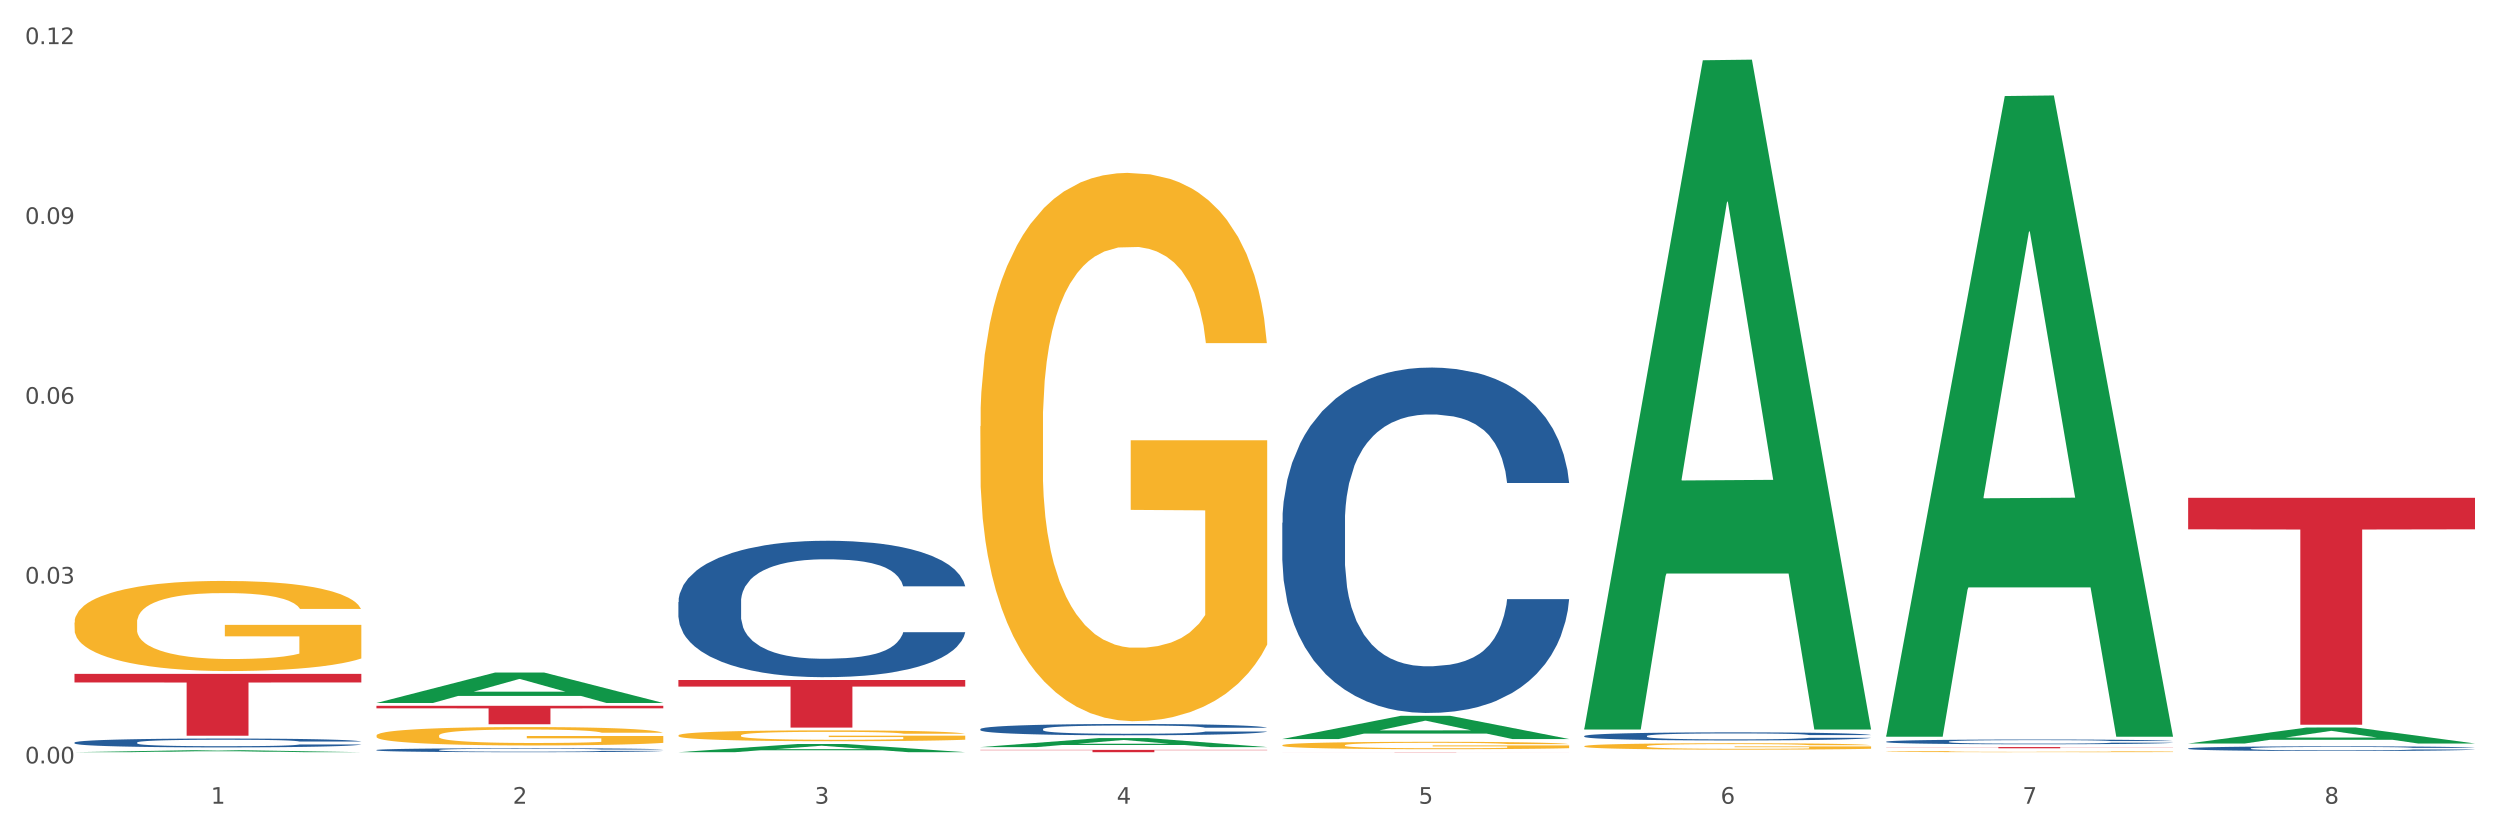 <?xml version="1.0" encoding="utf-8" standalone="no"?>
<!DOCTYPE svg PUBLIC "-//W3C//DTD SVG 1.1//EN"
  "http://www.w3.org/Graphics/SVG/1.1/DTD/svg11.dtd">
<svg xmlns:xlink="http://www.w3.org/1999/xlink" width="1080pt" height="360pt" viewBox="0 0 1080 360" xmlns="http://www.w3.org/2000/svg" version="1.1">
 <rect x="0" y="0" width="1080" height="360" fill="#333333" stroke="none"/>
 <defs>
  <style type="text/css">*{stroke-linejoin: round; stroke-linecap: butt}</style>
 </defs>
 <g id="figure_1">
  <g id="patch_1">
   <path d="M 0 360 
L 1080 360 
L 1080 0 
L 0 0 
z
" style="fill: #ffffff; stroke: #ffffff; stroke-linejoin: miter"/>
  </g>
  <g id="axes_1">
   <g id="matplotlib.axis_1">
    <g id="xtick_1">
     <g id="text_1">
      <!-- 1 -->
      <g style="fill: #4d4d4d" transform="translate(91.082 347.204) scale(0.096 -0.096)">
       <defs>
        <path id="DejaVuSans-31" d="M 794 531 
L 1825 531 
L 1825 4091 
L 703 3866 
L 703 4441 
L 1819 4666 
L 2450 4666 
L 2450 531 
L 3481 531 
L 3481 0 
L 794 0 
L 794 531 
z
" transform="scale(0.016)"/>
       </defs>
       <use xlink:href="#DejaVuSans-31"/>
      </g>
     </g>
    </g>
    <g id="xtick_2">
     <g id="text_2">
      <!-- 2 -->
      <g style="fill: #4d4d4d" transform="translate(221.525 347.204) scale(0.096 -0.096)">
       <defs>
        <path id="DejaVuSans-32" d="M 1228 531 
L 3431 531 
L 3431 0 
L 469 0 
L 469 531 
Q 828 903 1448 1529 
Q 2069 2156 2228 2338 
Q 2531 2678 2651 2914 
Q 2772 3150 2772 3378 
Q 2772 3750 2511 3984 
Q 2250 4219 1831 4219 
Q 1534 4219 1204 4116 
Q 875 4013 500 3803 
L 500 4441 
Q 881 4594 1212 4672 
Q 1544 4750 1819 4750 
Q 2544 4750 2975 4387 
Q 3406 4025 3406 3419 
Q 3406 3131 3298 2873 
Q 3191 2616 2906 2266 
Q 2828 2175 2409 1742 
Q 1991 1309 1228 531 
z
" transform="scale(0.016)"/>
       </defs>
       <use xlink:href="#DejaVuSans-32"/>
      </g>
     </g>
    </g>
    <g id="xtick_3">
     <g id="text_3">
      <!-- 3 -->
      <g style="fill: #4d4d4d" transform="translate(351.968 347.204) scale(0.096 -0.096)">
       <defs>
        <path id="DejaVuSans-33" d="M 2597 2516 
Q 3050 2419 3304 2112 
Q 3559 1806 3559 1356 
Q 3559 666 3084 287 
Q 2609 -91 1734 -91 
Q 1441 -91 1130 -33 
Q 819 25 488 141 
L 488 750 
Q 750 597 1062 519 
Q 1375 441 1716 441 
Q 2309 441 2620 675 
Q 2931 909 2931 1356 
Q 2931 1769 2642 2001 
Q 2353 2234 1838 2234 
L 1294 2234 
L 1294 2753 
L 1863 2753 
Q 2328 2753 2575 2939 
Q 2822 3125 2822 3475 
Q 2822 3834 2567 4026 
Q 2313 4219 1838 4219 
Q 1578 4219 1281 4162 
Q 984 4106 628 3988 
L 628 4550 
Q 988 4650 1302 4700 
Q 1616 4750 1894 4750 
Q 2613 4750 3031 4423 
Q 3450 4097 3450 3541 
Q 3450 3153 3228 2886 
Q 3006 2619 2597 2516 
z
" transform="scale(0.016)"/>
       </defs>
       <use xlink:href="#DejaVuSans-33"/>
      </g>
     </g>
    </g>
    <g id="xtick_4">
     <g id="text_4">
      <!-- 4 -->
      <g style="fill: #4d4d4d" transform="translate(482.412 347.204) scale(0.096 -0.096)">
       <defs>
        <path id="DejaVuSans-34" d="M 2419 4116 
L 825 1625 
L 2419 1625 
L 2419 4116 
z
M 2253 4666 
L 3047 4666 
L 3047 1625 
L 3713 1625 
L 3713 1100 
L 3047 1100 
L 3047 0 
L 2419 0 
L 2419 1100 
L 313 1100 
L 313 1709 
L 2253 4666 
z
" transform="scale(0.016)"/>
       </defs>
       <use xlink:href="#DejaVuSans-34"/>
      </g>
     </g>
    </g>
    <g id="xtick_5">
     <g id="text_5">
      <!-- 5 -->
      <g style="fill: #4d4d4d" transform="translate(612.855 347.204) scale(0.096 -0.096)">
       <defs>
        <path id="DejaVuSans-35" d="M 691 4666 
L 3169 4666 
L 3169 4134 
L 1269 4134 
L 1269 2991 
Q 1406 3038 1543 3061 
Q 1681 3084 1819 3084 
Q 2600 3084 3056 2656 
Q 3513 2228 3513 1497 
Q 3513 744 3044 326 
Q 2575 -91 1722 -91 
Q 1428 -91 1123 -41 
Q 819 9 494 109 
L 494 744 
Q 775 591 1075 516 
Q 1375 441 1709 441 
Q 2250 441 2565 725 
Q 2881 1009 2881 1497 
Q 2881 1984 2565 2268 
Q 2250 2553 1709 2553 
Q 1456 2553 1204 2497 
Q 953 2441 691 2322 
L 691 4666 
z
" transform="scale(0.016)"/>
       </defs>
       <use xlink:href="#DejaVuSans-35"/>
      </g>
     </g>
    </g>
    <g id="xtick_6">
     <g id="text_6">
      <!-- 6 -->
      <g style="fill: #4d4d4d" transform="translate(743.299 347.204) scale(0.096 -0.096)">
       <defs>
        <path id="DejaVuSans-36" d="M 2113 2584 
Q 1688 2584 1439 2293 
Q 1191 2003 1191 1497 
Q 1191 994 1439 701 
Q 1688 409 2113 409 
Q 2538 409 2786 701 
Q 3034 994 3034 1497 
Q 3034 2003 2786 2293 
Q 2538 2584 2113 2584 
z
M 3366 4563 
L 3366 3988 
Q 3128 4100 2886 4159 
Q 2644 4219 2406 4219 
Q 1781 4219 1451 3797 
Q 1122 3375 1075 2522 
Q 1259 2794 1537 2939 
Q 1816 3084 2150 3084 
Q 2853 3084 3261 2657 
Q 3669 2231 3669 1497 
Q 3669 778 3244 343 
Q 2819 -91 2113 -91 
Q 1303 -91 875 529 
Q 447 1150 447 2328 
Q 447 3434 972 4092 
Q 1497 4750 2381 4750 
Q 2619 4750 2861 4703 
Q 3103 4656 3366 4563 
z
" transform="scale(0.016)"/>
       </defs>
       <use xlink:href="#DejaVuSans-36"/>
      </g>
     </g>
    </g>
    <g id="xtick_7">
     <g id="text_7">
      <!-- 7 -->
      <g style="fill: #4d4d4d" transform="translate(873.742 347.204) scale(0.096 -0.096)">
       <defs>
        <path id="DejaVuSans-37" d="M 525 4666 
L 3525 4666 
L 3525 4397 
L 1831 0 
L 1172 0 
L 2766 4134 
L 525 4134 
L 525 4666 
z
" transform="scale(0.016)"/>
       </defs>
       <use xlink:href="#DejaVuSans-37"/>
      </g>
     </g>
    </g>
    <g id="xtick_8">
     <g id="text_8">
      <!-- 8 -->
      <g style="fill: #4d4d4d" transform="translate(1004.185 347.204) scale(0.096 -0.096)">
       <defs>
        <path id="DejaVuSans-38" d="M 2034 2216 
Q 1584 2216 1326 1975 
Q 1069 1734 1069 1313 
Q 1069 891 1326 650 
Q 1584 409 2034 409 
Q 2484 409 2743 651 
Q 3003 894 3003 1313 
Q 3003 1734 2745 1975 
Q 2488 2216 2034 2216 
z
M 1403 2484 
Q 997 2584 770 2862 
Q 544 3141 544 3541 
Q 544 4100 942 4425 
Q 1341 4750 2034 4750 
Q 2731 4750 3128 4425 
Q 3525 4100 3525 3541 
Q 3525 3141 3298 2862 
Q 3072 2584 2669 2484 
Q 3125 2378 3379 2068 
Q 3634 1759 3634 1313 
Q 3634 634 3220 271 
Q 2806 -91 2034 -91 
Q 1263 -91 848 271 
Q 434 634 434 1313 
Q 434 1759 690 2068 
Q 947 2378 1403 2484 
z
M 1172 3481 
Q 1172 3119 1398 2916 
Q 1625 2713 2034 2713 
Q 2441 2713 2670 2916 
Q 2900 3119 2900 3481 
Q 2900 3844 2670 4047 
Q 2441 4250 2034 4250 
Q 1625 4250 1398 4047 
Q 1172 3844 1172 3481 
z
" transform="scale(0.016)"/>
       </defs>
       <use xlink:href="#DejaVuSans-38"/>
      </g>
     </g>
    </g>
    <g id="xtick_9"/>
    <g id="xtick_10"/>
    <g id="xtick_11"/>
    <g id="xtick_12"/>
    <g id="xtick_13"/>
    <g id="xtick_14"/>
    <g id="xtick_15"/>
   </g>
   <g id="matplotlib.axis_2">
    <g id="ytick_1">
     <g id="text_9">
      <!-- 0.00 -->
      <g style="fill: #4d4d4d" transform="translate(10.8 329.798) scale(0.096 -0.096)">
       <defs>
        <path id="DejaVuSans-30" d="M 2034 4250 
Q 1547 4250 1301 3770 
Q 1056 3291 1056 2328 
Q 1056 1369 1301 889 
Q 1547 409 2034 409 
Q 2525 409 2770 889 
Q 3016 1369 3016 2328 
Q 3016 3291 2770 3770 
Q 2525 4250 2034 4250 
z
M 2034 4750 
Q 2819 4750 3233 4129 
Q 3647 3509 3647 2328 
Q 3647 1150 3233 529 
Q 2819 -91 2034 -91 
Q 1250 -91 836 529 
Q 422 1150 422 2328 
Q 422 3509 836 4129 
Q 1250 4750 2034 4750 
z
" transform="scale(0.016)"/>
        <path id="DejaVuSans-2e" d="M 684 794 
L 1344 794 
L 1344 0 
L 684 0 
L 684 794 
z
" transform="scale(0.016)"/>
       </defs>
       <use xlink:href="#DejaVuSans-30"/>
       <use xlink:href="#DejaVuSans-2e" transform="translate(63.623 0)"/>
       <use xlink:href="#DejaVuSans-30" transform="translate(95.41 0)"/>
       <use xlink:href="#DejaVuSans-30" transform="translate(159.033 0)"/>
      </g>
     </g>
    </g>
    <g id="ytick_2">
     <g id="text_10">
      <!-- 0.03 -->
      <g style="fill: #4d4d4d" transform="translate(10.8 252.114) scale(0.096 -0.096)">
       <use xlink:href="#DejaVuSans-30"/>
       <use xlink:href="#DejaVuSans-2e" transform="translate(63.623 0)"/>
       <use xlink:href="#DejaVuSans-30" transform="translate(95.41 0)"/>
       <use xlink:href="#DejaVuSans-33" transform="translate(159.033 0)"/>
      </g>
     </g>
    </g>
    <g id="ytick_3">
     <g id="text_11">
      <!-- 0.06 -->
      <g style="fill: #4d4d4d" transform="translate(10.8 174.43) scale(0.096 -0.096)">
       <use xlink:href="#DejaVuSans-30"/>
       <use xlink:href="#DejaVuSans-2e" transform="translate(63.623 0)"/>
       <use xlink:href="#DejaVuSans-30" transform="translate(95.41 0)"/>
       <use xlink:href="#DejaVuSans-36" transform="translate(159.033 0)"/>
      </g>
     </g>
    </g>
    <g id="ytick_4">
     <g id="text_12">
      <!-- 0.09 -->
      <g style="fill: #4d4d4d" transform="translate(10.8 96.747) scale(0.096 -0.096)">
       <defs>
        <path id="DejaVuSans-39" d="M 703 97 
L 703 672 
Q 941 559 1184 500 
Q 1428 441 1663 441 
Q 2288 441 2617 861 
Q 2947 1281 2994 2138 
Q 2813 1869 2534 1725 
Q 2256 1581 1919 1581 
Q 1219 1581 811 2004 
Q 403 2428 403 3163 
Q 403 3881 828 4315 
Q 1253 4750 1959 4750 
Q 2769 4750 3195 4129 
Q 3622 3509 3622 2328 
Q 3622 1225 3098 567 
Q 2575 -91 1691 -91 
Q 1453 -91 1209 -44 
Q 966 3 703 97 
z
M 1959 2075 
Q 2384 2075 2632 2365 
Q 2881 2656 2881 3163 
Q 2881 3666 2632 3958 
Q 2384 4250 1959 4250 
Q 1534 4250 1286 3958 
Q 1038 3666 1038 3163 
Q 1038 2656 1286 2365 
Q 1534 2075 1959 2075 
z
" transform="scale(0.016)"/>
       </defs>
       <use xlink:href="#DejaVuSans-30"/>
       <use xlink:href="#DejaVuSans-2e" transform="translate(63.623 0)"/>
       <use xlink:href="#DejaVuSans-30" transform="translate(95.41 0)"/>
       <use xlink:href="#DejaVuSans-39" transform="translate(159.033 0)"/>
      </g>
     </g>
    </g>
    <g id="ytick_5">
     <g id="text_13">
      <!-- 0.12 -->
      <g style="fill: #4d4d4d" transform="translate(10.8 19.063) scale(0.096 -0.096)">
       <use xlink:href="#DejaVuSans-30"/>
       <use xlink:href="#DejaVuSans-2e" transform="translate(63.623 0)"/>
       <use xlink:href="#DejaVuSans-31" transform="translate(95.41 0)"/>
       <use xlink:href="#DejaVuSans-32" transform="translate(159.033 0)"/>
      </g>
     </g>
    </g>
    <g id="ytick_6"/>
    <g id="ytick_7"/>
    <g id="ytick_8"/>
    <g id="ytick_9"/>
   </g>
   <g id="PolyCollection_1">
    <path d="M 32.175 324.948 
L 32.303 324.947 
L 83.404 324.076 
L 104.611 324.076 
L 156.096 324.95 
L 131.567 324.95 
L 120.453 324.746 
L 67.691 324.746 
L 67.307 324.749 
L 56.576 324.95 
L 32.175 324.95 
L 32.175 324.948 
L 74.334 324.625 
L 113.81 324.624 
L 94.263 324.262 
L 94.008 324.26 
L 93.752 324.263 
L 74.206 324.624 
L 74.334 324.625 
L 32.175 324.948 
z
" clip-path="url(#pcd9f191719)" style="fill: #109648"/>
    <path d="M 423.505 184.14 
L 423.651 183.924 
L 423.651 176.136 
L 423.944 169.43 
L 425.407 153.206 
L 427.602 139.794 
L 429.211 132.655 
L 430.82 126.814 
L 432.722 120.974 
L 435.063 114.917 
L 439.306 106.047 
L 441.94 101.504 
L 445.158 96.745 
L 451.011 89.823 
L 455.254 85.929 
L 459.643 82.684 
L 466.812 78.79 
L 471.494 77.06 
L 476.468 75.762 
L 482.467 74.897 
L 487.002 74.68 
L 496.951 75.329 
L 505.437 77.276 
L 509.533 78.79 
L 514.8 81.386 
L 517.58 83.117 
L 522.115 86.578 
L 526.797 91.121 
L 530.016 95.015 
L 534.844 102.37 
L 538.502 109.725 
L 541.867 118.81 
L 543.622 125.084 
L 544.939 130.925 
L 546.11 137.631 
L 547.28 148.231 
L 520.945 148.231 
L 519.921 140.659 
L 518.312 133.521 
L 515.971 126.598 
L 513.922 122.272 
L 510.411 116.864 
L 507.192 113.402 
L 503.827 110.806 
L 499.731 108.643 
L 496.512 107.562 
L 491.976 106.696 
L 483.052 106.913 
L 477.053 108.643 
L 472.957 110.806 
L 470.323 112.753 
L 467.982 114.917 
L 465.349 117.945 
L 462.276 122.488 
L 460.082 126.598 
L 457.887 131.79 
L 456.131 136.982 
L 454.522 143.039 
L 453.205 149.529 
L 452.181 156.235 
L 451.303 164.455 
L 450.572 178.083 
L 450.572 207.72 
L 450.864 214.426 
L 451.596 223.295 
L 452.474 230.001 
L 453.937 238.005 
L 455.254 243.413 
L 457.741 251.201 
L 460.521 257.691 
L 462.715 261.801 
L 464.91 265.262 
L 468.714 270.021 
L 472.957 273.915 
L 476.614 276.295 
L 481.589 278.458 
L 484.954 279.323 
L 487.88 279.756 
L 495.049 279.756 
L 500.17 279.107 
L 505.875 277.593 
L 510.265 275.646 
L 513.922 273.266 
L 518.019 269.372 
L 520.652 265.695 
L 520.652 220.483 
L 488.465 220.267 
L 488.465 190.198 
L 547.426 190.198 
L 547.426 278.458 
L 544.939 283.001 
L 542.159 287.111 
L 539.233 290.789 
L 534.844 295.331 
L 529.577 299.658 
L 524.895 302.686 
L 519.921 305.282 
L 514.069 307.662 
L 506.461 309.825 
L 501.779 310.69 
L 495.927 311.339 
L 489.05 311.556 
L 483.052 311.123 
L 477.2 310.041 
L 471.055 308.095 
L 465.056 305.282 
L 460.521 302.47 
L 455.985 299.009 
L 451.157 294.466 
L 447.353 290.14 
L 444.427 286.246 
L 441.208 281.27 
L 437.697 274.781 
L 435.063 268.94 
L 432.722 262.883 
L 430.235 255.095 
L 428.48 248.389 
L 426.724 239.952 
L 425.7 233.679 
L 424.529 223.944 
L 423.651 210.316 
L 423.505 184.14 
z
" clip-path="url(#pcd9f191719)" style="fill: #f7b32b"/>
    <path d="M 553.949 321.942 
L 554.095 321.94 
L 554.095 321.834 
L 554.388 321.744 
L 555.851 321.525 
L 558.045 321.344 
L 559.655 321.247 
L 561.264 321.168 
L 563.166 321.09 
L 565.507 321.008 
L 569.75 320.888 
L 572.383 320.827 
L 575.602 320.762 
L 581.454 320.669 
L 585.697 320.616 
L 590.086 320.572 
L 597.255 320.52 
L 601.937 320.497 
L 606.911 320.479 
L 612.91 320.467 
L 617.445 320.464 
L 627.394 320.473 
L 635.88 320.499 
L 639.977 320.52 
L 645.244 320.555 
L 648.023 320.578 
L 652.559 320.625 
L 657.241 320.686 
L 660.459 320.739 
L 665.287 320.838 
L 668.945 320.938 
L 672.31 321.06 
L 674.066 321.145 
L 675.383 321.224 
L 676.553 321.314 
L 677.724 321.458 
L 651.388 321.458 
L 650.364 321.355 
L 648.755 321.259 
L 646.414 321.165 
L 644.366 321.107 
L 640.854 321.034 
L 637.636 320.987 
L 634.271 320.952 
L 630.174 320.923 
L 626.955 320.908 
L 622.42 320.897 
L 613.495 320.9 
L 607.497 320.923 
L 603.4 320.952 
L 600.767 320.979 
L 598.426 321.008 
L 595.792 321.049 
L 592.72 321.11 
L 590.525 321.165 
L 588.331 321.236 
L 586.575 321.306 
L 584.965 321.387 
L 583.649 321.475 
L 582.625 321.566 
L 581.747 321.677 
L 581.015 321.861 
L 581.015 322.261 
L 581.308 322.351 
L 582.039 322.471 
L 582.917 322.562 
L 584.38 322.67 
L 585.697 322.743 
L 588.184 322.848 
L 590.964 322.936 
L 593.159 322.991 
L 595.353 323.038 
L 599.157 323.102 
L 603.4 323.155 
L 607.058 323.187 
L 612.032 323.216 
L 615.397 323.228 
L 618.323 323.234 
L 625.492 323.234 
L 630.613 323.225 
L 636.319 323.204 
L 640.708 323.178 
L 644.366 323.146 
L 648.462 323.093 
L 651.096 323.044 
L 651.096 322.433 
L 618.908 322.43 
L 618.908 322.024 
L 677.87 322.024 
L 677.87 323.216 
L 675.383 323.277 
L 672.603 323.333 
L 669.677 323.382 
L 665.287 323.444 
L 660.02 323.502 
L 655.339 323.543 
L 650.364 323.578 
L 644.512 323.61 
L 636.904 323.64 
L 632.222 323.651 
L 626.37 323.66 
L 619.494 323.663 
L 613.495 323.657 
L 607.643 323.642 
L 601.498 323.616 
L 595.5 323.578 
L 590.964 323.54 
L 586.429 323.493 
L 581.6 323.432 
L 577.796 323.374 
L 574.87 323.321 
L 571.652 323.254 
L 568.14 323.166 
L 565.507 323.087 
L 563.166 323.006 
L 560.679 322.901 
L 558.923 322.81 
L 557.167 322.696 
L 556.143 322.611 
L 554.973 322.48 
L 554.095 322.296 
L 553.949 321.942 
z
" clip-path="url(#pcd9f191719)" style="fill: #f7b32b"/>
    <path d="M 684.392 322.359 
L 684.538 322.356 
L 684.538 322.265 
L 684.831 322.186 
L 686.294 321.996 
L 688.489 321.839 
L 690.098 321.755 
L 691.707 321.687 
L 693.609 321.619 
L 695.95 321.548 
L 700.193 321.444 
L 702.827 321.391 
L 706.045 321.335 
L 711.898 321.254 
L 716.14 321.208 
L 720.53 321.17 
L 727.699 321.125 
L 732.38 321.104 
L 737.355 321.089 
L 743.353 321.079 
L 747.889 321.076 
L 757.838 321.084 
L 766.323 321.107 
L 770.42 321.125 
L 775.687 321.155 
L 778.467 321.175 
L 783.002 321.216 
L 787.684 321.269 
L 790.903 321.315 
L 795.731 321.401 
L 799.389 321.487 
L 802.754 321.593 
L 804.509 321.667 
L 805.826 321.735 
L 806.996 321.814 
L 808.167 321.938 
L 781.832 321.938 
L 780.808 321.849 
L 779.198 321.766 
L 776.857 321.685 
L 774.809 321.634 
L 771.298 321.571 
L 768.079 321.53 
L 764.714 321.5 
L 760.617 321.474 
L 757.399 321.462 
L 752.863 321.451 
L 743.939 321.454 
L 737.94 321.474 
L 733.843 321.5 
L 731.21 321.522 
L 728.869 321.548 
L 726.236 321.583 
L 723.163 321.636 
L 720.968 321.685 
L 718.774 321.745 
L 717.018 321.806 
L 715.409 321.877 
L 714.092 321.953 
L 713.068 322.032 
L 712.19 322.128 
L 711.459 322.288 
L 711.459 322.635 
L 711.751 322.713 
L 712.483 322.817 
L 713.361 322.896 
L 714.824 322.99 
L 716.14 323.053 
L 718.628 323.144 
L 721.407 323.22 
L 723.602 323.268 
L 725.797 323.309 
L 729.601 323.365 
L 733.843 323.41 
L 737.501 323.438 
L 742.475 323.463 
L 745.841 323.473 
L 748.767 323.479 
L 755.936 323.479 
L 761.056 323.471 
L 766.762 323.453 
L 771.151 323.43 
L 774.809 323.403 
L 778.906 323.357 
L 781.539 323.314 
L 781.539 322.784 
L 749.352 322.782 
L 749.352 322.43 
L 808.313 322.43 
L 808.313 323.463 
L 805.826 323.517 
L 803.046 323.565 
L 800.12 323.608 
L 795.731 323.661 
L 790.464 323.712 
L 785.782 323.747 
L 780.808 323.778 
L 774.955 323.805 
L 767.348 323.831 
L 762.666 323.841 
L 756.813 323.849 
L 749.937 323.851 
L 743.939 323.846 
L 738.086 323.833 
L 731.941 323.81 
L 725.943 323.778 
L 721.407 323.745 
L 716.872 323.704 
L 712.044 323.651 
L 708.24 323.6 
L 705.314 323.555 
L 702.095 323.496 
L 698.584 323.42 
L 695.95 323.352 
L 693.609 323.281 
L 691.122 323.19 
L 689.366 323.111 
L 687.611 323.012 
L 686.587 322.939 
L 685.416 322.825 
L 684.538 322.665 
L 684.392 322.359 
z
" clip-path="url(#pcd9f191719)" style="fill: #f7b32b"/>
    <path d="M 945.279 215.039 
L 1069.2 215.039 
L 1069.2 228.663 
L 1020.454 228.755 
L 1020.454 313.073 
L 993.731 313.073 
L 993.731 228.755 
L 945.279 228.663 
L 945.279 215.131 
L 945.279 215.039 
z
" clip-path="url(#pcd9f191719)" style="fill: #d62839"/>
    <path d="M 553.949 324.864 
L 677.87 324.864 
L 677.87 324.876 
L 629.124 324.876 
L 629.124 324.95 
L 602.401 324.95 
L 602.401 324.876 
L 553.949 324.876 
L 553.949 324.865 
L 553.949 324.864 
z
" clip-path="url(#pcd9f191719)" style="fill: #d62839"/>
    <path d="M 423.505 323.952 
L 547.426 323.952 
L 547.426 324.09 
L 498.68 324.091 
L 498.68 324.95 
L 471.958 324.95 
L 471.958 324.091 
L 423.505 324.09 
L 423.505 323.953 
L 423.505 323.952 
z
" clip-path="url(#pcd9f191719)" style="fill: #d62839"/>
    <path d="M 293.062 293.747 
L 416.983 293.747 
L 416.983 296.605 
L 368.237 296.625 
L 368.237 314.317 
L 341.514 314.317 
L 341.514 296.625 
L 293.062 296.605 
L 293.062 293.766 
L 293.062 293.747 
z
" clip-path="url(#pcd9f191719)" style="fill: #d62839"/>
    <path d="M 162.618 304.9 
L 286.54 304.9 
L 286.54 306.009 
L 237.793 306.016 
L 237.793 312.879 
L 211.071 312.879 
L 211.071 306.016 
L 162.618 306.009 
L 162.618 304.907 
L 162.618 304.9 
z
" clip-path="url(#pcd9f191719)" style="fill: #d62839"/>
    <path d="M 32.175 291.103 
L 156.096 291.103 
L 156.096 294.82 
L 107.35 294.845 
L 107.35 317.85 
L 80.628 317.85 
L 80.628 294.845 
L 32.175 294.82 
L 32.175 291.128 
L 32.175 291.103 
z
" clip-path="url(#pcd9f191719)" style="fill: #d62839"/>
    <path d="M 814.835 324.686 
L 814.982 324.686 
L 814.982 324.67 
L 815.274 324.656 
L 816.737 324.623 
L 818.932 324.595 
L 820.541 324.58 
L 822.151 324.568 
L 824.053 324.556 
L 826.394 324.543 
L 830.636 324.525 
L 833.27 324.516 
L 836.489 324.506 
L 842.341 324.492 
L 846.584 324.484 
L 850.973 324.477 
L 858.142 324.469 
L 862.824 324.465 
L 867.798 324.463 
L 873.797 324.461 
L 878.332 324.46 
L 888.281 324.462 
L 896.767 324.466 
L 900.863 324.469 
L 906.13 324.474 
L 908.91 324.478 
L 913.446 324.485 
L 918.127 324.494 
L 921.346 324.502 
L 926.174 324.518 
L 929.832 324.533 
L 933.197 324.552 
L 934.953 324.564 
L 936.269 324.577 
L 937.44 324.59 
L 938.61 324.612 
L 912.275 324.612 
L 911.251 324.597 
L 909.642 324.582 
L 907.301 324.568 
L 905.253 324.559 
L 901.741 324.548 
L 898.522 324.54 
L 895.157 324.535 
L 891.061 324.531 
L 887.842 324.528 
L 883.307 324.527 
L 874.382 324.527 
L 868.383 324.531 
L 864.287 324.535 
L 861.653 324.539 
L 859.312 324.543 
L 856.679 324.55 
L 853.606 324.559 
L 851.412 324.568 
L 849.217 324.578 
L 847.462 324.589 
L 845.852 324.602 
L 844.536 324.615 
L 843.511 324.629 
L 842.634 324.646 
L 841.902 324.674 
L 841.902 324.735 
L 842.195 324.749 
L 842.926 324.767 
L 843.804 324.781 
L 845.267 324.798 
L 846.584 324.809 
L 849.071 324.825 
L 851.851 324.838 
L 854.045 324.847 
L 856.24 324.854 
L 860.044 324.864 
L 864.287 324.872 
L 867.944 324.877 
L 872.919 324.881 
L 876.284 324.883 
L 879.21 324.884 
L 886.379 324.884 
L 891.5 324.883 
L 897.206 324.879 
L 901.595 324.875 
L 905.253 324.87 
L 909.349 324.862 
L 911.983 324.855 
L 911.983 324.761 
L 879.795 324.761 
L 879.795 324.699 
L 938.757 324.699 
L 938.757 324.881 
L 936.269 324.891 
L 933.49 324.899 
L 930.563 324.907 
L 926.174 324.916 
L 920.907 324.925 
L 916.225 324.931 
L 911.251 324.937 
L 905.399 324.941 
L 897.791 324.946 
L 893.109 324.948 
L 887.257 324.949 
L 880.38 324.95 
L 874.382 324.949 
L 868.53 324.946 
L 862.385 324.942 
L 856.386 324.937 
L 851.851 324.931 
L 847.315 324.924 
L 842.487 324.914 
L 838.683 324.905 
L 835.757 324.897 
L 832.538 324.887 
L 829.027 324.874 
L 826.394 324.862 
L 824.053 324.849 
L 821.565 324.833 
L 819.81 324.819 
L 818.054 324.802 
L 817.03 324.789 
L 815.86 324.769 
L 814.982 324.74 
L 814.835 324.686 
z
" clip-path="url(#pcd9f191719)" style="fill: #f7b32b"/>
    <path d="M 32.175 268.955 
L 32.321 268.92 
L 32.321 267.64 
L 32.614 266.537 
L 34.077 263.87 
L 36.272 261.665 
L 37.881 260.492 
L 39.49 259.532 
L 41.392 258.571 
L 43.733 257.576 
L 47.976 256.118 
L 50.61 255.371 
L 53.828 254.588 
L 59.681 253.45 
L 63.923 252.81 
L 68.313 252.277 
L 75.482 251.637 
L 80.163 251.352 
L 85.138 251.139 
L 91.136 250.997 
L 95.672 250.961 
L 105.621 251.068 
L 114.106 251.388 
L 118.203 251.637 
L 123.47 252.063 
L 126.25 252.348 
L 130.785 252.917 
L 135.467 253.664 
L 138.686 254.304 
L 143.514 255.513 
L 147.172 256.722 
L 150.537 258.216 
L 152.292 259.247 
L 153.609 260.207 
L 154.779 261.31 
L 155.95 263.052 
L 129.615 263.052 
L 128.591 261.807 
L 126.981 260.634 
L 124.64 259.496 
L 122.592 258.785 
L 119.081 257.896 
L 115.862 257.327 
L 112.497 256.9 
L 108.4 256.544 
L 105.182 256.366 
L 100.646 256.224 
L 91.722 256.26 
L 85.723 256.544 
L 81.626 256.9 
L 78.993 257.22 
L 76.652 257.576 
L 74.019 258.073 
L 70.946 258.82 
L 68.752 259.496 
L 66.557 260.349 
L 64.801 261.203 
L 63.192 262.199 
L 61.875 263.266 
L 60.851 264.368 
L 59.973 265.719 
L 59.242 267.96 
L 59.242 272.832 
L 59.534 273.934 
L 60.266 275.392 
L 61.144 276.495 
L 62.607 277.81 
L 63.923 278.699 
L 66.411 279.98 
L 69.19 281.047 
L 71.385 281.722 
L 73.58 282.291 
L 77.384 283.074 
L 81.626 283.714 
L 85.284 284.105 
L 90.259 284.46 
L 93.624 284.603 
L 96.55 284.674 
L 103.719 284.674 
L 108.839 284.567 
L 114.545 284.318 
L 118.934 283.998 
L 122.592 283.607 
L 126.689 282.967 
L 129.322 282.362 
L 129.322 274.93 
L 97.135 274.894 
L 97.135 269.951 
L 156.096 269.951 
L 156.096 284.46 
L 153.609 285.207 
L 150.829 285.883 
L 147.903 286.487 
L 143.514 287.234 
L 138.247 287.946 
L 133.565 288.443 
L 128.591 288.87 
L 122.738 289.261 
L 115.131 289.617 
L 110.449 289.759 
L 104.596 289.866 
L 97.72 289.901 
L 91.722 289.83 
L 85.869 289.653 
L 79.724 289.332 
L 73.726 288.87 
L 69.19 288.408 
L 64.655 287.839 
L 59.827 287.092 
L 56.023 286.381 
L 53.097 285.741 
L 49.878 284.923 
L 46.367 283.856 
L 43.733 282.896 
L 41.392 281.9 
L 38.905 280.62 
L 37.149 279.517 
L 35.394 278.13 
L 34.37 277.099 
L 33.199 275.499 
L 32.321 273.258 
L 32.175 268.955 
z
" clip-path="url(#pcd9f191719)" style="fill: #f7b32b"/>
    <path d="M 32.175 320.769 
L 32.321 320.766 
L 32.321 320.668 
L 32.761 320.535 
L 34.372 320.291 
L 36.423 320.106 
L 39.938 319.889 
L 41.843 319.799 
L 44.333 319.697 
L 49.46 319.533 
L 55.319 319.394 
L 59.42 319.317 
L 62.496 319.268 
L 69.381 319.181 
L 73.336 319.142 
L 77.437 319.111 
L 80.953 319.09 
L 86.812 319.066 
L 91.499 319.055 
L 96.919 319.052 
L 101.46 319.055 
L 107.465 319.069 
L 116.254 319.111 
L 119.623 319.135 
L 124.164 319.177 
L 128.851 319.233 
L 132.66 319.289 
L 137.054 319.369 
L 141.595 319.474 
L 145.989 319.607 
L 149.065 319.729 
L 151.555 319.858 
L 153.753 320.015 
L 155.364 320.186 
L 156.096 320.329 
L 129.291 320.329 
L 128.558 320.2 
L 127.093 320.061 
L 125.629 319.966 
L 124.017 319.889 
L 121.527 319.802 
L 119.33 319.746 
L 115.668 319.68 
L 112.299 319.638 
L 109.516 319.614 
L 106.147 319.593 
L 98.969 319.572 
L 93.843 319.572 
L 90.62 319.579 
L 86.665 319.596 
L 83.296 319.621 
L 79.341 319.663 
L 76.265 319.708 
L 73.189 319.767 
L 71.431 319.809 
L 68.795 319.886 
L 67.037 319.949 
L 64.693 320.057 
L 63.375 320.134 
L 61.031 320.333 
L 60.006 320.479 
L 59.567 320.581 
L 59.274 320.692 
L 59.274 321.237 
L 60.152 321.481 
L 60.885 321.586 
L 62.057 321.705 
L 64.254 321.858 
L 67.476 322.008 
L 70.845 322.117 
L 73.629 322.183 
L 76.265 322.232 
L 78.902 322.27 
L 82.124 322.305 
L 84.761 322.326 
L 88.716 322.347 
L 93.403 322.357 
L 97.065 322.357 
L 104.536 322.34 
L 107.905 322.322 
L 111.127 322.298 
L 114.643 322.26 
L 117.426 322.218 
L 119.037 322.186 
L 121.674 322.12 
L 123.724 322.05 
L 125.482 321.97 
L 126.654 321.9 
L 127.972 321.795 
L 128.998 321.677 
L 129.291 321.614 
L 156.096 321.614 
L 155.51 321.74 
L 154.485 321.862 
L 152.434 322.026 
L 150.823 322.12 
L 148.333 322.235 
L 145.696 322.333 
L 142.034 322.441 
L 138.665 322.521 
L 135.15 322.591 
L 131.341 322.654 
L 124.457 322.741 
L 121.967 322.766 
L 116.693 322.808 
L 112.592 322.832 
L 106.586 322.857 
L 100.434 322.871 
L 93.989 322.874 
L 88.276 322.867 
L 81.978 322.846 
L 78.023 322.825 
L 73.629 322.794 
L 68.502 322.745 
L 63.668 322.686 
L 59.127 322.616 
L 54.879 322.535 
L 50.924 322.445 
L 45.798 322.295 
L 41.989 322.148 
L 39.206 322.012 
L 37.302 321.897 
L 35.398 321.75 
L 34.372 321.649 
L 32.761 321.404 
L 32.175 321.178 
L 32.175 320.769 
z
" clip-path="url(#pcd9f191719)" style="fill: #255c99"/>
    <path d="M 162.618 324.005 
L 162.765 324.003 
L 162.765 323.959 
L 163.204 323.9 
L 164.816 323.79 
L 166.866 323.707 
L 170.382 323.61 
L 172.286 323.569 
L 174.776 323.524 
L 179.903 323.45 
L 185.762 323.387 
L 189.863 323.353 
L 192.94 323.331 
L 199.824 323.292 
L 203.779 323.275 
L 207.88 323.261 
L 211.396 323.251 
L 217.255 323.24 
L 221.942 323.235 
L 227.362 323.234 
L 231.903 323.235 
L 237.909 323.242 
L 246.697 323.261 
L 250.066 323.272 
L 254.607 323.29 
L 259.295 323.315 
L 263.103 323.34 
L 267.497 323.377 
L 272.038 323.424 
L 276.433 323.483 
L 279.509 323.538 
L 281.999 323.596 
L 284.196 323.666 
L 285.807 323.743 
L 286.54 323.807 
L 259.734 323.807 
L 259.002 323.749 
L 257.537 323.687 
L 256.072 323.644 
L 254.461 323.61 
L 251.971 323.571 
L 249.773 323.546 
L 246.111 323.516 
L 242.742 323.497 
L 239.959 323.486 
L 236.59 323.477 
L 229.413 323.467 
L 224.286 323.467 
L 221.064 323.471 
L 217.109 323.478 
L 213.74 323.489 
L 209.785 323.508 
L 206.709 323.528 
L 203.633 323.555 
L 201.875 323.574 
L 199.238 323.608 
L 197.48 323.637 
L 195.137 323.685 
L 193.818 323.72 
L 191.475 323.809 
L 190.449 323.875 
L 190.01 323.92 
L 189.717 323.97 
L 189.717 324.215 
L 190.596 324.324 
L 191.328 324.371 
L 192.5 324.425 
L 194.697 324.494 
L 197.92 324.561 
L 201.289 324.61 
L 204.072 324.639 
L 206.709 324.661 
L 209.345 324.678 
L 212.568 324.694 
L 215.204 324.704 
L 219.159 324.713 
L 223.847 324.718 
L 227.509 324.718 
L 234.979 324.71 
L 238.348 324.702 
L 241.571 324.691 
L 245.086 324.674 
L 247.869 324.655 
L 249.48 324.641 
L 252.117 324.611 
L 254.168 324.58 
L 255.926 324.544 
L 257.097 324.512 
L 258.416 324.465 
L 259.441 324.412 
L 259.734 324.384 
L 286.54 324.384 
L 285.954 324.44 
L 284.928 324.495 
L 282.878 324.569 
L 281.266 324.611 
L 278.776 324.663 
L 276.14 324.707 
L 272.478 324.755 
L 269.109 324.791 
L 265.593 324.823 
L 261.785 324.851 
L 254.9 324.89 
L 252.41 324.901 
L 247.137 324.92 
L 243.035 324.931 
L 237.03 324.942 
L 230.878 324.948 
L 224.433 324.95 
L 218.72 324.946 
L 212.421 324.937 
L 208.466 324.928 
L 204.072 324.913 
L 198.945 324.892 
L 194.111 324.865 
L 189.571 324.834 
L 185.323 324.798 
L 181.368 324.757 
L 176.241 324.689 
L 172.432 324.624 
L 169.649 324.563 
L 167.745 324.511 
L 165.841 324.445 
L 164.816 324.4 
L 163.204 324.29 
L 162.618 324.188 
L 162.618 324.005 
z
" clip-path="url(#pcd9f191719)" style="fill: #255c99"/>
    <path d="M 293.062 260.086 
L 293.208 260.033 
L 293.208 258.525 
L 293.648 256.48 
L 295.259 252.712 
L 297.31 249.859 
L 300.825 246.522 
L 302.729 245.122 
L 305.22 243.561 
L 310.346 241.031 
L 316.205 238.878 
L 320.307 237.694 
L 323.383 236.94 
L 330.267 235.594 
L 334.222 235.002 
L 338.324 234.518 
L 341.839 234.195 
L 347.698 233.818 
L 352.386 233.657 
L 357.806 233.603 
L 362.346 233.657 
L 368.352 233.872 
L 377.141 234.518 
L 380.51 234.895 
L 385.051 235.541 
L 389.738 236.402 
L 393.546 237.263 
L 397.941 238.501 
L 402.482 240.116 
L 406.876 242.161 
L 409.952 244.045 
L 412.442 246.037 
L 414.639 248.459 
L 416.251 251.097 
L 416.983 253.304 
L 390.177 253.304 
L 389.445 251.312 
L 387.98 249.159 
L 386.515 247.706 
L 384.904 246.522 
L 382.414 245.176 
L 380.217 244.315 
L 376.555 243.292 
L 373.186 242.646 
L 370.403 242.269 
L 367.034 241.946 
L 359.856 241.623 
L 354.729 241.623 
L 351.507 241.731 
L 347.552 242 
L 344.183 242.377 
L 340.228 243.023 
L 337.152 243.722 
L 334.076 244.638 
L 332.318 245.284 
L 329.682 246.468 
L 327.924 247.437 
L 325.58 249.105 
L 324.262 250.29 
L 321.918 253.358 
L 320.893 255.619 
L 320.453 257.18 
L 320.16 258.902 
L 320.16 267.299 
L 321.039 271.067 
L 321.772 272.682 
L 322.944 274.512 
L 325.141 276.881 
L 328.363 279.195 
L 331.732 280.864 
L 334.515 281.887 
L 337.152 282.641 
L 339.789 283.233 
L 343.011 283.771 
L 345.648 284.094 
L 349.603 284.417 
L 354.29 284.578 
L 357.952 284.578 
L 365.422 284.309 
L 368.791 284.04 
L 372.014 283.663 
L 375.529 283.071 
L 378.313 282.425 
L 379.924 281.941 
L 382.56 280.918 
L 384.611 279.841 
L 386.369 278.603 
L 387.541 277.527 
L 388.859 275.912 
L 389.884 274.082 
L 390.177 273.113 
L 416.983 273.113 
L 416.397 275.051 
L 415.372 276.935 
L 413.321 279.465 
L 411.71 280.918 
L 409.22 282.694 
L 406.583 284.202 
L 402.921 285.87 
L 399.552 287.108 
L 396.037 288.185 
L 392.228 289.154 
L 385.344 290.499 
L 382.853 290.876 
L 377.58 291.522 
L 373.479 291.899 
L 367.473 292.276 
L 361.321 292.491 
L 354.876 292.545 
L 349.163 292.437 
L 342.865 292.114 
L 338.91 291.791 
L 334.515 291.307 
L 329.389 290.553 
L 324.555 289.638 
L 320.014 288.562 
L 315.766 287.324 
L 311.811 285.924 
L 306.684 283.609 
L 302.876 281.349 
L 300.093 279.249 
L 298.189 277.473 
L 296.284 275.212 
L 295.259 273.651 
L 293.648 269.883 
L 293.062 266.384 
L 293.062 260.086 
z
" clip-path="url(#pcd9f191719)" style="fill: #255c99"/>
    <path d="M 423.505 314.956 
L 423.652 314.951 
L 423.652 314.826 
L 424.091 314.656 
L 425.702 314.344 
L 427.753 314.107 
L 431.269 313.83 
L 433.173 313.714 
L 435.663 313.584 
L 440.79 313.374 
L 446.649 313.195 
L 450.75 313.097 
L 453.826 313.034 
L 460.711 312.923 
L 464.666 312.873 
L 468.767 312.833 
L 472.283 312.806 
L 478.142 312.775 
L 482.829 312.762 
L 488.249 312.757 
L 492.79 312.762 
L 498.795 312.78 
L 507.584 312.833 
L 510.953 312.865 
L 515.494 312.918 
L 520.181 312.99 
L 523.99 313.061 
L 528.384 313.164 
L 532.925 313.298 
L 537.319 313.468 
L 540.395 313.624 
L 542.886 313.789 
L 545.083 313.991 
L 546.694 314.21 
L 547.426 314.393 
L 520.621 314.393 
L 519.888 314.227 
L 518.424 314.049 
L 516.959 313.928 
L 515.348 313.83 
L 512.857 313.718 
L 510.66 313.646 
L 506.998 313.562 
L 503.629 313.508 
L 500.846 313.477 
L 497.477 313.45 
L 490.3 313.423 
L 485.173 313.423 
L 481.95 313.432 
L 477.995 313.454 
L 474.626 313.486 
L 470.671 313.539 
L 467.595 313.597 
L 464.519 313.673 
L 462.762 313.727 
L 460.125 313.825 
L 458.367 313.906 
L 456.024 314.044 
L 454.705 314.142 
L 452.362 314.397 
L 451.336 314.585 
L 450.897 314.714 
L 450.604 314.857 
L 450.604 315.554 
L 451.483 315.867 
L 452.215 316.001 
L 453.387 316.153 
L 455.584 316.35 
L 458.807 316.542 
L 462.176 316.68 
L 464.959 316.765 
L 467.595 316.828 
L 470.232 316.877 
L 473.455 316.922 
L 476.091 316.949 
L 480.046 316.975 
L 484.733 316.989 
L 488.395 316.989 
L 495.866 316.966 
L 499.235 316.944 
L 502.457 316.913 
L 505.973 316.864 
L 508.756 316.81 
L 510.367 316.77 
L 513.004 316.685 
L 515.055 316.596 
L 516.812 316.493 
L 517.984 316.403 
L 519.302 316.269 
L 520.328 316.117 
L 520.621 316.037 
L 547.426 316.037 
L 546.84 316.198 
L 545.815 316.354 
L 543.764 316.564 
L 542.153 316.685 
L 539.663 316.832 
L 537.026 316.958 
L 533.364 317.096 
L 529.995 317.199 
L 526.48 317.288 
L 522.671 317.369 
L 515.787 317.48 
L 513.297 317.512 
L 508.024 317.565 
L 503.922 317.596 
L 497.917 317.628 
L 491.764 317.646 
L 485.319 317.65 
L 479.607 317.641 
L 473.308 317.614 
L 469.353 317.588 
L 464.959 317.547 
L 459.832 317.485 
L 454.998 317.409 
L 450.457 317.319 
L 446.209 317.217 
L 442.255 317.1 
L 437.128 316.908 
L 433.319 316.721 
L 430.536 316.546 
L 428.632 316.399 
L 426.728 316.211 
L 425.702 316.082 
L 424.091 315.769 
L 423.505 315.479 
L 423.505 314.956 
z
" clip-path="url(#pcd9f191719)" style="fill: #255c99"/>
    <path d="M 553.949 225.831 
L 554.095 225.694 
L 554.095 221.878 
L 554.535 216.7 
L 556.146 207.16 
L 558.196 199.937 
L 561.712 191.487 
L 563.616 187.944 
L 566.106 183.991 
L 571.233 177.586 
L 577.092 172.135 
L 581.194 169.136 
L 584.27 167.228 
L 591.154 163.821 
L 595.109 162.322 
L 599.211 161.096 
L 602.726 160.278 
L 608.585 159.324 
L 613.273 158.915 
L 618.692 158.779 
L 623.233 158.915 
L 629.239 159.46 
L 638.028 161.096 
L 641.397 162.05 
L 645.937 163.685 
L 650.625 165.866 
L 654.433 168.046 
L 658.828 171.181 
L 663.368 175.269 
L 667.763 180.448 
L 670.839 185.218 
L 673.329 190.26 
L 675.526 196.393 
L 677.137 203.071 
L 677.87 208.659 
L 651.064 208.659 
L 650.332 203.616 
L 648.867 198.165 
L 647.402 194.485 
L 645.791 191.487 
L 643.301 188.08 
L 641.104 185.899 
L 637.442 183.31 
L 634.073 181.675 
L 631.289 180.721 
L 627.92 179.903 
L 620.743 179.085 
L 615.616 179.085 
L 612.394 179.358 
L 608.439 180.039 
L 605.07 180.993 
L 601.115 182.629 
L 598.039 184.4 
L 594.963 186.717 
L 593.205 188.353 
L 590.568 191.351 
L 588.811 193.804 
L 586.467 198.029 
L 585.149 201.027 
L 582.805 208.795 
L 581.78 214.519 
L 581.34 218.471 
L 581.047 222.832 
L 581.047 244.093 
L 581.926 253.633 
L 582.658 257.721 
L 583.83 262.355 
L 586.027 268.351 
L 589.25 274.212 
L 592.619 278.437 
L 595.402 281.026 
L 598.039 282.934 
L 600.675 284.433 
L 603.898 285.796 
L 606.535 286.614 
L 610.489 287.431 
L 615.177 287.84 
L 618.839 287.84 
L 626.309 287.159 
L 629.678 286.477 
L 632.901 285.523 
L 636.416 284.024 
L 639.199 282.389 
L 640.811 281.162 
L 643.447 278.573 
L 645.498 275.847 
L 647.256 272.713 
L 648.428 269.987 
L 649.746 265.898 
L 650.771 261.265 
L 651.064 258.812 
L 677.87 258.812 
L 677.284 263.718 
L 676.259 268.488 
L 674.208 274.893 
L 672.597 278.573 
L 670.106 283.07 
L 667.47 286.886 
L 663.808 291.111 
L 660.439 294.245 
L 656.923 296.971 
L 653.115 299.424 
L 646.23 302.831 
L 643.74 303.785 
L 638.467 305.421 
L 634.366 306.375 
L 628.36 307.329 
L 622.208 307.874 
L 615.763 308.01 
L 610.05 307.738 
L 603.751 306.92 
L 599.797 306.102 
L 595.402 304.876 
L 590.275 302.968 
L 585.442 300.651 
L 580.901 297.925 
L 576.653 294.791 
L 572.698 291.247 
L 567.571 285.387 
L 563.763 279.663 
L 560.98 274.348 
L 559.075 269.851 
L 557.171 264.127 
L 556.146 260.174 
L 554.535 250.634 
L 553.949 241.776 
L 553.949 225.831 
z
" clip-path="url(#pcd9f191719)" style="fill: #255c99"/>
    <path d="M 684.392 317.946 
L 684.538 317.943 
L 684.538 317.854 
L 684.978 317.732 
L 686.589 317.508 
L 688.64 317.339 
L 692.155 317.141 
L 694.06 317.057 
L 696.55 316.965 
L 701.677 316.814 
L 707.536 316.686 
L 711.637 316.616 
L 714.713 316.571 
L 721.598 316.491 
L 725.553 316.456 
L 729.654 316.427 
L 733.169 316.408 
L 739.029 316.386 
L 743.716 316.376 
L 749.136 316.373 
L 753.677 316.376 
L 759.682 316.389 
L 768.471 316.427 
L 771.84 316.45 
L 776.381 316.488 
L 781.068 316.539 
L 784.877 316.591 
L 789.271 316.664 
L 793.812 316.76 
L 798.206 316.882 
L 801.282 316.993 
L 803.772 317.112 
L 805.97 317.256 
L 807.581 317.412 
L 808.313 317.544 
L 781.508 317.544 
L 780.775 317.425 
L 779.31 317.297 
L 777.846 317.211 
L 776.234 317.141 
L 773.744 317.061 
L 771.547 317.009 
L 767.885 316.949 
L 764.516 316.91 
L 761.733 316.888 
L 758.364 316.869 
L 751.186 316.85 
L 746.06 316.85 
L 742.837 316.856 
L 738.882 316.872 
L 735.513 316.894 
L 731.558 316.933 
L 728.482 316.974 
L 725.406 317.029 
L 723.648 317.067 
L 721.012 317.137 
L 719.254 317.195 
L 716.91 317.294 
L 715.592 317.364 
L 713.248 317.547 
L 712.223 317.681 
L 711.784 317.774 
L 711.491 317.876 
L 711.491 318.375 
L 712.369 318.599 
L 713.102 318.695 
L 714.274 318.804 
L 716.471 318.944 
L 719.693 319.082 
L 723.062 319.181 
L 725.846 319.242 
L 728.482 319.286 
L 731.119 319.322 
L 734.341 319.354 
L 736.978 319.373 
L 740.933 319.392 
L 745.62 319.402 
L 749.282 319.402 
L 756.753 319.386 
L 760.122 319.37 
L 763.344 319.347 
L 766.86 319.312 
L 769.643 319.274 
L 771.254 319.245 
L 773.891 319.184 
L 775.941 319.12 
L 777.699 319.047 
L 778.871 318.983 
L 780.189 318.887 
L 781.215 318.778 
L 781.508 318.72 
L 808.313 318.72 
L 807.727 318.836 
L 806.702 318.947 
L 804.651 319.098 
L 803.04 319.184 
L 800.55 319.29 
L 797.913 319.379 
L 794.251 319.478 
L 790.882 319.552 
L 787.367 319.616 
L 783.558 319.673 
L 776.674 319.753 
L 774.184 319.776 
L 768.91 319.814 
L 764.809 319.836 
L 758.803 319.859 
L 752.651 319.872 
L 746.206 319.875 
L 740.493 319.868 
L 734.195 319.849 
L 730.24 319.83 
L 725.846 319.801 
L 720.719 319.757 
L 715.885 319.702 
L 711.344 319.638 
L 707.096 319.565 
L 703.141 319.481 
L 698.015 319.344 
L 694.206 319.21 
L 691.423 319.085 
L 689.519 318.979 
L 687.615 318.845 
L 686.589 318.752 
L 684.978 318.529 
L 684.392 318.321 
L 684.392 317.946 
z
" clip-path="url(#pcd9f191719)" style="fill: #255c99"/>
    <path d="M 814.835 320.391 
L 814.982 320.389 
L 814.982 320.336 
L 815.421 320.265 
L 817.033 320.133 
L 819.083 320.033 
L 822.599 319.916 
L 824.503 319.868 
L 826.993 319.813 
L 832.12 319.724 
L 837.979 319.649 
L 842.08 319.608 
L 845.157 319.582 
L 852.041 319.534 
L 855.996 319.514 
L 860.097 319.497 
L 863.613 319.486 
L 869.472 319.472 
L 874.159 319.467 
L 879.579 319.465 
L 884.12 319.467 
L 890.126 319.474 
L 898.914 319.497 
L 902.283 319.51 
L 906.824 319.533 
L 911.512 319.563 
L 915.32 319.593 
L 919.714 319.636 
L 924.255 319.693 
L 928.65 319.764 
L 931.726 319.83 
L 934.216 319.899 
L 936.413 319.984 
L 938.024 320.076 
L 938.757 320.153 
L 911.951 320.153 
L 911.219 320.084 
L 909.754 320.009 
L 908.289 319.958 
L 906.678 319.916 
L 904.188 319.869 
L 901.99 319.839 
L 898.328 319.804 
L 894.959 319.781 
L 892.176 319.768 
L 888.807 319.756 
L 881.63 319.745 
L 876.503 319.745 
L 873.28 319.749 
L 869.326 319.758 
L 865.957 319.772 
L 862.002 319.794 
L 858.926 319.819 
L 855.849 319.851 
L 854.092 319.873 
L 851.455 319.915 
L 849.697 319.948 
L 847.354 320.007 
L 846.035 320.048 
L 843.692 320.155 
L 842.666 320.234 
L 842.227 320.289 
L 841.934 320.349 
L 841.934 320.643 
L 842.813 320.774 
L 843.545 320.831 
L 844.717 320.895 
L 846.914 320.978 
L 850.137 321.059 
L 853.506 321.117 
L 856.289 321.153 
L 858.926 321.179 
L 861.562 321.2 
L 864.785 321.218 
L 867.421 321.23 
L 871.376 321.241 
L 876.064 321.247 
L 879.726 321.247 
L 887.196 321.237 
L 890.565 321.228 
L 893.788 321.215 
L 897.303 321.194 
L 900.086 321.171 
L 901.697 321.154 
L 904.334 321.119 
L 906.385 321.081 
L 908.142 321.038 
L 909.314 321 
L 910.633 320.944 
L 911.658 320.88 
L 911.951 320.846 
L 938.757 320.846 
L 938.171 320.914 
L 937.145 320.98 
L 935.095 321.068 
L 933.483 321.119 
L 930.993 321.181 
L 928.357 321.234 
L 924.695 321.292 
L 921.326 321.335 
L 917.81 321.373 
L 914.002 321.407 
L 907.117 321.454 
L 904.627 321.467 
L 899.354 321.489 
L 895.252 321.503 
L 889.247 321.516 
L 883.095 321.523 
L 876.65 321.525 
L 870.937 321.521 
L 864.638 321.51 
L 860.683 321.499 
L 856.289 321.482 
L 851.162 321.456 
L 846.328 321.424 
L 841.788 321.386 
L 837.54 321.343 
L 833.585 321.294 
L 828.458 321.213 
L 824.649 321.134 
L 821.866 321.06 
L 819.962 320.998 
L 818.058 320.919 
L 817.033 320.865 
L 815.421 320.733 
L 814.835 320.611 
L 814.835 320.391 
z
" clip-path="url(#pcd9f191719)" style="fill: #255c99"/>
    <path d="M 945.279 323.321 
L 945.425 323.319 
L 945.425 323.267 
L 945.865 323.197 
L 947.476 323.067 
L 949.527 322.968 
L 953.042 322.853 
L 954.946 322.805 
L 957.437 322.751 
L 962.563 322.663 
L 968.422 322.589 
L 972.524 322.548 
L 975.6 322.522 
L 982.484 322.476 
L 986.439 322.455 
L 990.541 322.438 
L 994.056 322.427 
L 999.915 322.414 
L 1004.603 322.409 
L 1010.022 322.407 
L 1014.563 322.409 
L 1020.569 322.416 
L 1029.358 322.438 
L 1032.727 322.451 
L 1037.268 322.474 
L 1041.955 322.503 
L 1045.763 322.533 
L 1050.158 322.576 
L 1054.699 322.632 
L 1059.093 322.702 
L 1062.169 322.767 
L 1064.659 322.836 
L 1066.856 322.92 
L 1068.468 323.011 
L 1069.2 323.087 
L 1042.394 323.087 
L 1041.662 323.018 
L 1040.197 322.944 
L 1038.732 322.894 
L 1037.121 322.853 
L 1034.631 322.806 
L 1032.434 322.777 
L 1028.772 322.741 
L 1025.403 322.719 
L 1022.62 322.706 
L 1019.251 322.695 
L 1012.073 322.684 
L 1006.946 322.684 
L 1003.724 322.687 
L 999.769 322.697 
L 996.4 322.71 
L 992.445 322.732 
L 989.369 322.756 
L 986.293 322.788 
L 984.535 322.81 
L 981.899 322.851 
L 980.141 322.885 
L 977.797 322.942 
L 976.479 322.983 
L 974.135 323.089 
L 973.11 323.167 
L 972.67 323.221 
L 972.377 323.28 
L 972.377 323.57 
L 973.256 323.7 
L 973.989 323.756 
L 975.16 323.819 
L 977.358 323.901 
L 980.58 323.981 
L 983.949 324.039 
L 986.732 324.074 
L 989.369 324.1 
L 992.006 324.121 
L 995.228 324.139 
L 997.865 324.15 
L 1001.82 324.161 
L 1006.507 324.167 
L 1010.169 324.167 
L 1017.639 324.158 
L 1021.008 324.148 
L 1024.231 324.135 
L 1027.746 324.115 
L 1030.53 324.093 
L 1032.141 324.076 
L 1034.777 324.041 
L 1036.828 324.003 
L 1038.586 323.961 
L 1039.758 323.924 
L 1041.076 323.868 
L 1042.101 323.805 
L 1042.394 323.771 
L 1069.2 323.771 
L 1068.614 323.838 
L 1067.589 323.903 
L 1065.538 323.99 
L 1063.927 324.041 
L 1061.437 324.102 
L 1058.8 324.154 
L 1055.138 324.212 
L 1051.769 324.254 
L 1048.254 324.292 
L 1044.445 324.325 
L 1037.561 324.371 
L 1035.07 324.384 
L 1029.797 324.407 
L 1025.696 324.42 
L 1019.69 324.433 
L 1013.538 324.44 
L 1007.093 324.442 
L 1001.38 324.438 
L 995.082 324.427 
L 991.127 324.416 
L 986.732 324.399 
L 981.606 324.373 
L 976.772 324.342 
L 972.231 324.305 
L 967.983 324.262 
L 964.028 324.213 
L 958.901 324.134 
L 955.093 324.055 
L 952.31 323.983 
L 950.406 323.922 
L 948.501 323.844 
L 947.476 323.79 
L 945.865 323.66 
L 945.279 323.539 
L 945.279 323.321 
z
" clip-path="url(#pcd9f191719)" style="fill: #255c99"/>
    <path d="M 293.062 317.689 
L 293.208 317.684 
L 293.208 317.53 
L 293.501 317.397 
L 294.964 317.075 
L 297.158 316.81 
L 298.768 316.668 
L 300.377 316.552 
L 302.279 316.437 
L 304.62 316.316 
L 308.863 316.141 
L 311.496 316.051 
L 314.715 315.956 
L 320.567 315.819 
L 324.81 315.742 
L 329.199 315.678 
L 336.368 315.6 
L 341.05 315.566 
L 346.025 315.54 
L 352.023 315.523 
L 356.559 315.519 
L 366.507 315.532 
L 374.993 315.57 
L 379.09 315.6 
L 384.357 315.652 
L 387.137 315.686 
L 391.672 315.755 
L 396.354 315.845 
L 399.573 315.922 
L 404.401 316.068 
L 408.058 316.214 
L 411.423 316.394 
L 413.179 316.518 
L 414.496 316.634 
L 415.666 316.767 
L 416.837 316.977 
L 390.502 316.977 
L 389.477 316.827 
L 387.868 316.685 
L 385.527 316.548 
L 383.479 316.462 
L 379.968 316.355 
L 376.749 316.286 
L 373.384 316.235 
L 369.287 316.192 
L 366.069 316.171 
L 361.533 316.154 
L 352.608 316.158 
L 346.61 316.192 
L 342.513 316.235 
L 339.88 316.274 
L 337.539 316.316 
L 334.905 316.376 
L 331.833 316.467 
L 329.638 316.548 
L 327.444 316.651 
L 325.688 316.754 
L 324.079 316.874 
L 322.762 317.002 
L 321.738 317.135 
L 320.86 317.298 
L 320.128 317.568 
L 320.128 318.156 
L 320.421 318.289 
L 321.153 318.465 
L 322.03 318.597 
L 323.493 318.756 
L 324.81 318.863 
L 327.297 319.018 
L 330.077 319.146 
L 332.272 319.228 
L 334.466 319.296 
L 338.27 319.391 
L 342.513 319.468 
L 346.171 319.515 
L 351.145 319.558 
L 354.51 319.575 
L 357.436 319.584 
L 364.605 319.584 
L 369.726 319.571 
L 375.432 319.541 
L 379.821 319.502 
L 383.479 319.455 
L 387.576 319.378 
L 390.209 319.305 
L 390.209 318.409 
L 358.022 318.405 
L 358.022 317.809 
L 416.983 317.809 
L 416.983 319.558 
L 414.496 319.648 
L 411.716 319.729 
L 408.79 319.802 
L 404.401 319.892 
L 399.134 319.978 
L 394.452 320.038 
L 389.477 320.09 
L 383.625 320.137 
L 376.017 320.18 
L 371.336 320.197 
L 365.483 320.21 
L 358.607 320.214 
L 352.608 320.205 
L 346.756 320.184 
L 340.611 320.145 
L 334.613 320.09 
L 330.077 320.034 
L 325.542 319.965 
L 320.714 319.875 
L 316.91 319.789 
L 313.984 319.712 
L 310.765 319.614 
L 307.253 319.485 
L 304.62 319.369 
L 302.279 319.249 
L 299.792 319.095 
L 298.036 318.962 
L 296.281 318.795 
L 295.256 318.67 
L 294.086 318.477 
L 293.208 318.207 
L 293.062 317.689 
z
" clip-path="url(#pcd9f191719)" style="fill: #f7b32b"/>
    <path d="M 162.618 317.755 
L 162.765 317.748 
L 162.765 317.486 
L 163.057 317.261 
L 164.52 316.717 
L 166.715 316.266 
L 168.324 316.027 
L 169.934 315.831 
L 171.836 315.635 
L 174.177 315.431 
L 178.419 315.133 
L 181.053 314.981 
L 184.272 314.821 
L 190.124 314.589 
L 194.367 314.458 
L 198.756 314.349 
L 205.925 314.218 
L 210.607 314.16 
L 215.581 314.117 
L 221.58 314.088 
L 226.115 314.08 
L 236.064 314.102 
L 244.55 314.168 
L 248.646 314.218 
L 253.913 314.306 
L 256.693 314.364 
L 261.229 314.48 
L 265.91 314.632 
L 269.129 314.763 
L 273.957 315.01 
L 277.615 315.257 
L 280.98 315.562 
L 282.736 315.773 
L 284.052 315.969 
L 285.223 316.194 
L 286.393 316.55 
L 260.058 316.55 
L 259.034 316.295 
L 257.425 316.056 
L 255.084 315.823 
L 253.036 315.678 
L 249.524 315.497 
L 246.305 315.38 
L 242.94 315.293 
L 238.844 315.221 
L 235.625 315.184 
L 231.09 315.155 
L 222.165 315.163 
L 216.166 315.221 
L 212.07 315.293 
L 209.436 315.359 
L 207.095 315.431 
L 204.462 315.533 
L 201.389 315.685 
L 199.195 315.823 
L 197 315.998 
L 195.245 316.172 
L 193.635 316.375 
L 192.319 316.593 
L 191.294 316.818 
L 190.417 317.094 
L 189.685 317.552 
L 189.685 318.547 
L 189.978 318.772 
L 190.709 319.069 
L 191.587 319.295 
L 193.05 319.563 
L 194.367 319.745 
L 196.854 320.006 
L 199.634 320.224 
L 201.828 320.362 
L 204.023 320.478 
L 207.827 320.638 
L 212.07 320.769 
L 215.727 320.849 
L 220.702 320.921 
L 224.067 320.95 
L 226.993 320.965 
L 234.162 320.965 
L 239.283 320.943 
L 244.989 320.892 
L 249.378 320.827 
L 253.036 320.747 
L 257.132 320.616 
L 259.766 320.493 
L 259.766 318.975 
L 227.578 318.968 
L 227.578 317.958 
L 286.54 317.958 
L 286.54 320.921 
L 284.052 321.074 
L 281.273 321.212 
L 278.346 321.335 
L 273.957 321.488 
L 268.69 321.633 
L 264.008 321.735 
L 259.034 321.822 
L 253.182 321.902 
L 245.574 321.974 
L 240.892 322.003 
L 235.04 322.025 
L 228.164 322.032 
L 222.165 322.018 
L 216.313 321.982 
L 210.168 321.916 
L 204.169 321.822 
L 199.634 321.727 
L 195.098 321.611 
L 190.27 321.459 
L 186.466 321.313 
L 183.54 321.183 
L 180.321 321.016 
L 176.81 320.798 
L 174.177 320.602 
L 171.836 320.398 
L 169.348 320.137 
L 167.593 319.912 
L 165.837 319.629 
L 164.813 319.418 
L 163.643 319.091 
L 162.765 318.634 
L 162.618 317.755 
z
" clip-path="url(#pcd9f191719)" style="fill: #f7b32b"/>
    <path d="M 814.835 322.727 
L 938.757 322.727 
L 938.757 322.801 
L 890.01 322.801 
L 890.01 323.259 
L 863.288 323.259 
L 863.288 322.801 
L 814.835 322.801 
L 814.835 322.727 
L 814.835 322.727 
z
" clip-path="url(#pcd9f191719)" style="fill: #d62839"/>
    <path d="M 293.062 324.943 
L 293.19 324.94 
L 344.291 321.419 
L 365.498 321.415 
L 416.983 324.95 
L 392.454 324.95 
L 381.34 324.127 
L 328.577 324.127 
L 328.194 324.14 
L 317.463 324.95 
L 293.062 324.95 
L 293.062 324.943 
L 335.221 323.635 
L 374.696 323.632 
L 355.15 322.169 
L 354.895 322.162 
L 354.639 322.172 
L 335.093 323.632 
L 335.221 323.635 
L 293.062 324.943 
z
" clip-path="url(#pcd9f191719)" style="fill: #109648"/>
    <path d="M 945.279 321.192 
L 945.407 321.186 
L 996.508 314.281 
L 1017.715 314.274 
L 1069.2 321.205 
L 1044.671 321.205 
L 1033.557 319.591 
L 980.794 319.591 
L 980.411 319.617 
L 969.68 321.205 
L 945.279 321.205 
L 945.279 321.192 
L 987.438 318.628 
L 1026.913 318.622 
L 1007.367 315.751 
L 1007.112 315.738 
L 1006.856 315.758 
L 987.31 318.622 
L 987.438 318.628 
L 945.279 321.192 
z
" clip-path="url(#pcd9f191719)" style="fill: #109648"/>
    <path d="M 814.835 317.743 
L 814.963 317.483 
L 866.065 41.491 
L 887.272 41.231 
L 938.757 318.263 
L 914.228 318.263 
L 903.113 253.753 
L 850.351 253.753 
L 849.968 254.793 
L 839.236 318.263 
L 814.835 318.263 
L 814.835 317.743 
L 856.994 215.254 
L 896.47 214.994 
L 876.924 100.279 
L 876.668 99.759 
L 876.413 100.539 
L 856.866 214.994 
L 856.994 215.254 
L 814.835 317.743 
z
" clip-path="url(#pcd9f191719)" style="fill: #109648"/>
    <path d="M 684.392 314.628 
L 684.52 314.356 
L 735.621 26.031 
L 756.828 25.759 
L 808.313 315.172 
L 783.784 315.172 
L 772.67 247.778 
L 719.908 247.778 
L 719.524 248.865 
L 708.793 315.172 
L 684.392 315.172 
L 684.392 314.628 
L 726.551 207.559 
L 766.027 207.287 
L 746.48 87.446 
L 746.225 86.903 
L 745.969 87.718 
L 726.423 207.287 
L 726.551 207.559 
L 684.392 314.628 
z
" clip-path="url(#pcd9f191719)" style="fill: #109648"/>
    <path d="M 553.949 319.244 
L 554.076 319.235 
L 605.178 309.221 
L 626.385 309.212 
L 677.87 319.263 
L 653.341 319.263 
L 642.226 316.922 
L 589.464 316.922 
L 589.081 316.96 
L 578.35 319.263 
L 553.949 319.263 
L 553.949 319.244 
L 596.107 315.526 
L 635.583 315.516 
L 616.037 311.354 
L 615.781 311.335 
L 615.526 311.364 
L 595.98 315.516 
L 596.107 315.526 
L 553.949 319.244 
z
" clip-path="url(#pcd9f191719)" style="fill: #109648"/>
    <path d="M 423.505 322.743 
L 423.633 322.739 
L 474.734 318.855 
L 495.942 318.852 
L 547.426 322.75 
L 522.898 322.75 
L 511.783 321.842 
L 459.021 321.842 
L 458.637 321.857 
L 447.906 322.75 
L 423.505 322.75 
L 423.505 322.743 
L 465.664 321.301 
L 505.14 321.297 
L 485.594 319.683 
L 485.338 319.675 
L 485.083 319.686 
L 465.536 321.297 
L 465.664 321.301 
L 423.505 322.743 
z
" clip-path="url(#pcd9f191719)" style="fill: #109648"/>
    <path d="M 162.618 303.673 
L 162.746 303.661 
L 213.848 290.544 
L 235.055 290.531 
L 286.54 303.698 
L 262.011 303.698 
L 250.896 300.632 
L 198.134 300.632 
L 197.751 300.682 
L 187.019 303.698 
L 162.618 303.698 
L 162.618 303.673 
L 204.777 298.802 
L 244.253 298.79 
L 224.707 293.338 
L 224.451 293.313 
L 224.196 293.35 
L 204.649 298.79 
L 204.777 298.802 
L 162.618 303.673 
z
" clip-path="url(#pcd9f191719)" style="fill: #109648"/>
   </g>
  </g>
 </g>
 <defs>
  <clipPath id="pcd9f191719">
   <rect x="32.175" y="10.8" width="1037.025" height="329.109"/>
  </clipPath>
 </defs>
</svg>
